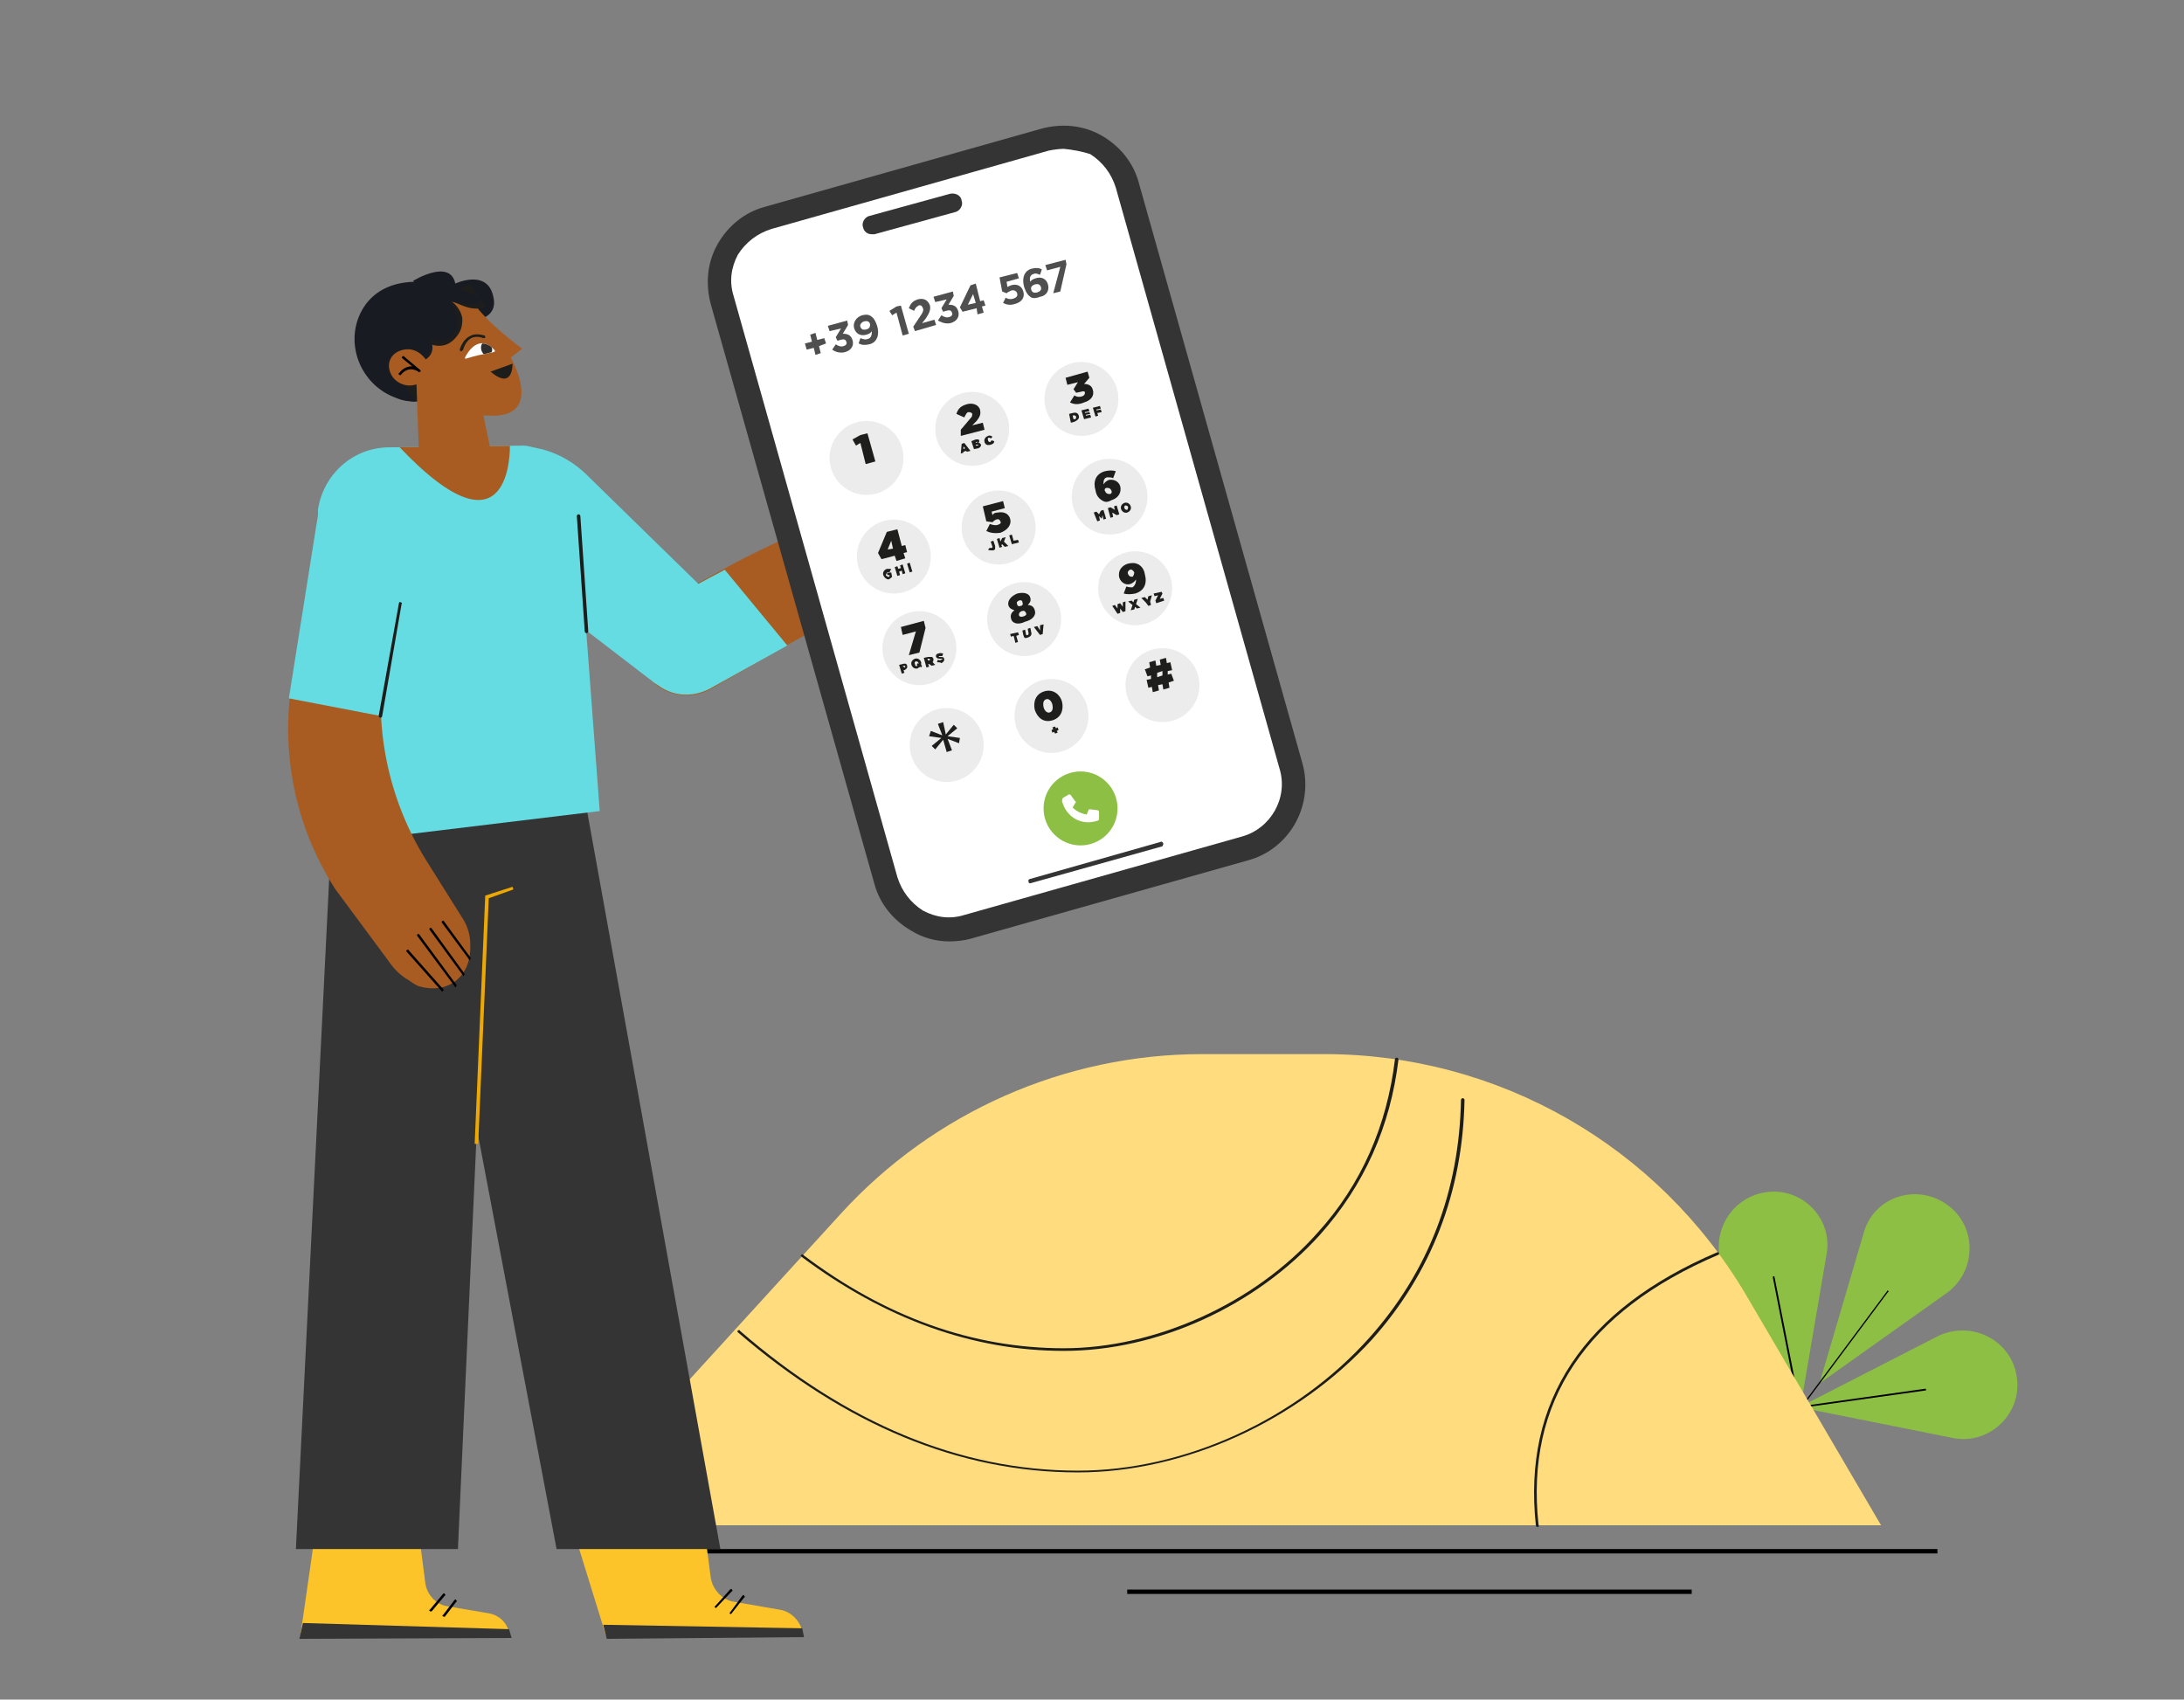 <?xml version="1.0" encoding="utf-8"?>
<!-- Generator: Adobe Illustrator 26.2.1, SVG Export Plug-In . SVG Version: 6.00 Build 0)  -->
<svg version="1.1" id="Livello_3" xmlns="http://www.w3.org/2000/svg" xmlns:xlink="http://www.w3.org/1999/xlink" x="0px" y="0px"
	 viewBox="0 0 248 193" style="enable-background:new 0 0 248 193;" xml:space="preserve">
<rect x="0" y="0" width="248" height="193" fill="#808080" stroke="none"/>
<style type="text/css">
	.st0{fill:#8CBF44;}
	.st1{fill:#FFDC7E;}
	.st2{fill:#1D1E1C;}
	.st3{fill:#FCC428;}
	.st4{fill:#353435;}
	.st5{fill:#EDA901;}
	.st6{fill:#A85C21;}
	.st7{fill:#65DCE2;}
	.st8{clip-path:url(#SVGID_00000036212860615630050820000010800524738031132314_);}
	.st9{fill:#1E1F1C;}
	.st10{fill:#191B22;}
	.st11{clip-path:url(#SVGID_00000112602447379565751990000014586354023422162607_);}
	.st12{clip-path:url(#SVGID_00000155846110145537634110000017437800068112149175_);}
	.st13{clip-path:url(#SVGID_00000153689740947933438180000016313646764235150748_);}
	.st14{clip-path:url(#SVGID_00000076605021630343154580000015985431892386531505_);}
	.st15{fill:none;}
	.st16{fill:#1D1D1B;}
	.st17{fill:#FFFFFF;}
	.st18{fill:#2D2D2E;}
	.st19{fill:#ECECEC;}
	.st20{enable-background:new    ;}
	.st21{fill:#1E1E1C;}
	.st22{fill:#4F4F4F;}
</style>
<rect x="78.9" y="175.9" width="141.1" height="0.5"/>
<rect x="128" y="180.5" width="64.1" height="0.5"/>
<g>
	<path class="st0" d="M229,156.3L229,156.3c0.7,4.2-3.1,7.8-7.2,7l-17.5-3.5l15.8-8.1C223.9,149.9,228.4,152.2,229,156.3z"/>
	<path class="st0" d="M200.4,135.4L200.4,135.4c-4.2,0.7-6.5,5.3-4.5,9.1l8.5,15.6l3-17.6C208.2,138.4,204.6,134.7,200.4,135.4z"/>
	<path class="st0" d="M221.1,136.8L221.1,136.8c-3.5-2.5-8.4-0.9-9.5,3.3l-5,17l14.5-10.3C224.5,144.3,224.5,139.2,221.1,136.8z"/>
	<path d="M202.3,162.7L202.3,162.7l12-16.1c0-0.1,0.1-0.1,0.1,0c0.1,0,0.1,0.1,0,0.1l-12,16.1C202.4,162.8,202.3,162.8,202.3,162.7
		C202.2,162.8,202.3,162.7,202.3,162.7z"/>
	<path d="M201.3,145L201.3,145c0.1-0.1,0.2-0.1,0.2,0l2.9,14.7l14.2-2c0.1,0,0.1,0,0.1,0.1s0,0.1-0.1,0.1l-14.3,2
		c-0.1,0-0.1,0-0.1-0.1L201.3,145C201.3,145,201.3,145,201.3,145L201.3,145z"/>
</g>
<g>
	<path class="st1" d="M136.5,119.7h13.9c19.7,0,37.9,10.4,47.9,27.4l15.3,26.1H63.2l32.3-35.4C106,126.3,120.9,119.7,136.5,119.7
		C136.5,119.7,136.5,119.7,136.5,119.7z"/>
	<path class="st2" d="M174.6,173.4c-0.1,0-0.2-0.1-0.2-0.2c-1.5-14.1,5.4-24.5,20.6-31c0.1,0,0.2,0,0.2,0.1s0,0.2-0.1,0.2
		c-15,6.4-21.9,16.7-20.4,30.6C174.8,173.3,174.7,173.4,174.6,173.4L174.6,173.4L174.6,173.4z M122.4,167.2
		c-13.5,0-26.4-5.4-38.6-15.9c-0.1-0.1-0.1-0.2,0-0.2c0.1-0.1,0.2-0.1,0.2,0c12.1,10.5,25,15.9,38.4,15.9c12.1,0,24.8-5.8,33.1-15.1
		c6.7-7.5,10.2-16.6,10.4-27c0-0.1,0.1-0.2,0.2-0.2s0.2,0.1,0.2,0.2c-0.2,10.5-3.8,19.7-10.5,27.2
		C147.3,161.4,134.5,167.2,122.4,167.2L122.4,167.2z"/>
	<path class="st2" d="M120.8,153.4c-10.3,0-20.3-3.6-29.8-10.7c-0.1-0.1-0.1-0.2,0-0.2c0.1-0.1,0.2-0.1,0.2,0
		c9.4,7.1,19.3,10.6,29.6,10.6s21.6-5,28.8-13.1c5-5.5,7.9-12.2,8.8-19.7c0-0.1,0.1-0.2,0.2-0.2s0.2,0.1,0.2,0.2
		c-0.9,7.6-3.9,14.3-8.9,19.9C142.6,148.3,131.5,153.4,120.8,153.4z"/>
</g>
<g>
	<path class="st3" d="M36.1,171.9l-2,13.9l23.8-0.1l-0.1-0.3c-0.2-1.1-1.1-2-2.3-2.2l-4.7-0.8c-1.3-0.2-2.3-1.3-2.5-2.6l-0.9-7
		L36.1,171.9L36.1,171.9L36.1,171.9z"/>
	<polygon class="st4" points="34,186.1 34.4,184.3 57.8,185 58.1,186 	"/>
	<path d="M48.9,183L48.9,183c-0.2-0.1-0.2-0.2-0.1-0.2l1.5-1.8c0.1-0.1,0.2-0.1,0.2,0c0.1,0.1,0.1,0.2,0,0.2L49,183
		C49,182.9,49,183,48.9,183z"/>
	<path d="M50.4,183.6L50.4,183.6c-0.2-0.1-0.2-0.2-0.1-0.2l1.3-1.7c0.1-0.1,0.2-0.1,0.2,0c0.1,0.1,0.1,0.2,0,0.2l-1.3,1.7
		C50.5,183.5,50.5,183.6,50.4,183.6z"/>
	<path class="st3" d="M64.1,170.5l4.7,15.2l22.4-0.2l-0.1-0.3c-0.3-1.2-1.3-2.2-2.5-2.4l-5.2-0.9c-1.4-0.2-2.5-1.4-2.7-2.8l-1-7.7
		L64.1,170.5L64.1,170.5L64.1,170.5z"/>
	<polygon class="st4" points="68.9,186.1 68.5,184.5 91.1,184.9 91.3,185.9 	"/>
	<path d="M81.3,182.6L81.3,182.6c-0.2-0.1-0.2-0.2-0.1-0.2l1.7-1.9c0.1-0.1,0.2-0.1,0.2,0c0.1,0.1,0.1,0.2,0,0.2L81.3,182.6
		L81.3,182.6z"/>
	<path d="M83,183.3L83,183.3c-0.2-0.1-0.2-0.2-0.1-0.2l1.4-1.9c0.1-0.1,0.2-0.1,0.2,0c0.1,0.1,0.1,0.2,0,0.2L83,183.3L83,183.3z"/>
	<polygon class="st4" points="55.9,89.3 52,175.9 33.6,175.9 37.9,89.3 	"/>
	<polygon class="st4" points="65.8,87.3 81.8,175.9 63.2,175.9 46.4,87.3 	"/>
	<rect x="37.5" y="72.4" transform="matrix(0.198 -0.98 0.98 0.198 -35.364 101.796)" width="14.1" height="0.3"/>
	<polygon class="st5" points="54.3,129.9 53.9,129.9 55.1,101.7 58.2,100.7 58.3,101 55.5,102 	"/>
	<g>
		<path class="st6" d="M108.6,59.6c0.1,3.1-4.6,5.5-4.6,5.5l-14.7,8.2l-8.7,5c-3.8,2-8.3-0.8-8.3-5v-0.7c0.2-2.1,1.6-3.9,3.5-4.7
			c1.7-0.7,3.9-1.9,6.4-3.3c5.8-3.2,15.2-7.3,21.1-8.5C109.5,54.9,108.5,55.8,108.6,59.6z"/>
		<path class="st7" d="M82.3,64.7c-1.1,0.6-2.1,1.1-3,1.6L66.5,53.8c-2.1-2-4.9-3.2-7.8-3.1h-8c-1.1,2.5-2.5,6.6-0.4,8.4L74,77.3
			c0.2,0.2,0.5,0.4,0.7,0.5c1.6,1.2,3.8,1.5,5.9,0.4l8.8-4.9L82.3,64.7z"/>
		<path class="st2" d="M105.9,63.4h-0.3c-0.2-0.1-0.3-0.2-0.3-0.4c-0.1-0.5,0.4-1,0.9-1.3c-0.4,0.1-0.9,0.1-1.1-0.1
			c-0.2-0.1-0.3-0.2-0.3-0.4c-0.1-0.4,0.3-0.8,0.7-1.1c-0.3,0-0.5-0.1-0.6-0.3c-0.1-0.1-0.1-0.3-0.1-0.5c0.1-0.4,0.6-0.7,0.6-0.8
			l2.7-1.1c0.1,0,0.2,0,0.2,0.1s0,0.2-0.1,0.2l-2.7,1.1c-0.1,0.1-0.4,0.3-0.5,0.5v0.2c0.2,0.2,0.9,0.1,1.5,0c0.1,0,0.2-0.1,0.2-0.1
			c0.1,0,0.2,0,0.2,0.1s0,0.2-0.1,0.2c0,0-0.1,0-0.2,0.1c-0.7,0.2-1.8,0.7-1.7,1.2c0,0.1,0.1,0.1,0.1,0.2c0.5,0.2,1.7-0.1,2.2-0.3
			c0.1,0,0.2,0,0.2,0.1s0,0.2-0.1,0.2c-0.9,0.4-2,1.2-1.9,1.6c0,0.1,0.1,0.1,0.1,0.1c0.3,0.1,1.1-0.3,1.5-0.5c0.1-0.1,0.2,0,0.2,0.1
			c0.1,0.1,0,0.2-0.1,0.2C107.3,62.8,106.5,63.4,105.9,63.4L105.9,63.4L105.9,63.4z"/>
		<g>
			<path id="SVGID-2" class="st7" d="M36.1,57.9l1.4,37.9l30.6-3.7l-2.5-33.3c-0.2-3.6-2.5-7.9-6.1-8.2L44,50.8
				C40,50.9,36.7,53.9,36.1,57.9"/>
			<g>
				<defs>
					<path id="SVGID_1_" d="M36.1,57.9l1.4,37.9l30.6-3.7l-2.5-33.3c-0.2-3.6-2.5-7.9-6.1-8.2L44,50.8C40,50.9,36.7,53.9,36.1,57.9"
						/>
				</defs>
				<clipPath id="SVGID_00000007388256792227747710000010334891402309066682_">
					<use xlink:href="#SVGID_1_"  style="overflow:visible;"/>
				</clipPath>
				<g style="clip-path:url(#SVGID_00000007388256792227747710000010334891402309066682_);">
					<path class="st6" d="M57.9,50.6c0,0,0.4,13.9-12.7,0H57.9z"/>
				</g>
			</g>
		</g>
		<path class="st6" d="M104.8,57.7c0,0,7.2-1.1,6.9-2.2c-0.4-1.6-8.3,0.6-8.4,0.6"/>
		<path class="st9" d="M99.6,63.7C99.6,63.7,99.5,63.7,99.6,63.7c-0.1-0.2-0.1-0.3,0-0.3c2.8-1.7,1.8-3.7,1.8-3.8v-0.2
			c0-0.1,0.1-0.1,0.1-0.1c1.2-0.1,4.3-0.4,4.6-1.2V58c-0.3-0.4-3.2-0.3-5.1,0c-0.1,0-0.2-0.1-0.2-0.1c0-0.1,0.1-0.2,0.1-0.2
			c0.8-0.1,4.9-0.6,5.5,0.2c0.1,0.1,0.1,0.3,0,0.4c-0.5,1.1-3.7,1.4-4.7,1.4C101.9,60.3,102.3,62.2,99.6,63.7
			C99.7,63.7,99.7,63.7,99.6,63.7z"/>
	</g>
	<g>
		<path class="st2" d="M44.1,41.6c0,0-1.7,4,3.1,4s-1.9-5.9-1.9-5.9S44.1,41.6,44.1,41.6z"/>
		<path class="st6" d="M56.2,53.5c0,0-2.4-11.6-2.4-11.8L47.2,41l0.4,11.3C47.6,52.3,56.2,53.5,56.2,53.5z"/>
		<g>
			<path class="st10" d="M46.9,31.9c0,0,4.2-2.6,4.8,0.3c0,0,4-1.9,4.4,2c0.2,2.8-4.6,2.4-4.6,2.4S46.9,31.9,46.9,31.9z"/>
			<path class="st6" d="M49.8,33.3c0.3,0,0.5,0,0.8-0.1c0.8-0.1,1.7-0.9,3.1,1.1c1.7,2.5,5.6,5.3,5.6,5.3l-1.3,1
				c0,0,3.9,6.8-2.3,6.6c-8.7-0.1-10.1-8.1-10.1-8.1S40.9,33.7,49.8,33.3"/>
		</g>
		<g>
			<defs>
				<rect id="SVGID_00000096023713319900704910000001501916022105552791_" x="46.9" y="31.6" width="8.3" height="7.7"/>
			</defs>
			<clipPath id="SVGID_00000103229425440242047620000012933570361175530154_">
				<use xlink:href="#SVGID_00000096023713319900704910000001501916022105552791_"  style="overflow:visible;"/>
			</clipPath>
			<g style="clip-path:url(#SVGID_00000103229425440242047620000012933570361175530154_);">
				<g>
					<defs>
						<rect id="SVGID_00000007408973062108912390000008378016676778645406_" x="46.9" y="31.6" width="8.3" height="7.7"/>
					</defs>
					<clipPath id="SVGID_00000010291869874779724770000013145860301299763337_">
						<use xlink:href="#SVGID_00000007408973062108912390000008378016676778645406_"  style="overflow:visible;"/>
					</clipPath>
					<g style="clip-path:url(#SVGID_00000010291869874779724770000013145860301299763337_);">
						<path class="st2" d="M46.9,38.1c0.2-0.1,2.7,2.3,4.6,0.5c0.7-0.7,1-1.3,1-2.3c0-0.8-0.7-1.8-1.4-2.2c0.7,0.3,1.3,0.6,2,0.8
							s1.5,0.2,2.1-0.1l-1.9-2.5l-5.5,2.2C47.8,34.5,46.9,38.1,46.9,38.1z"/>
					</g>
				</g>
			</g>
		</g>
		<path class="st10" d="M47.2,45.6c-2.5-0.1-4.3-1.3-5.4-2.7c-1.9-2.4-2.1-5.8-0.3-8.3c1.1-1.5,3-2.7,6.2-2.6
			c1.9,0.1,4.8,0.7,6.5,1.6c0.2,0.1,0.3,0.2,0.4,0.4v0.3c-0.1,0.2-0.2,0.2-0.3,0.2c-1.1,0.1-2.2,0-3.2-0.3c0.3,0.5,0.6,1,0.8,1.6
			c0.5,1.3-0.3,2.7-1.7,2.9c-0.4,0.1-0.9,0-1.4-0.3c0,0,1,1.6-0.6,2.5S45,42.3,45,42.3"/>
		<path class="st6" d="M48.3,43c0,0-0.2,0.2-0.5,0.4c-1.4,0.9-3.3,0.1-3.6-1.5c-0.2-1.1,0.5-2,1.7-2.2c1.6-0.3,2.5,1.2,2.5,1.2"/>
		<g>
			<defs>
				<rect id="SVGID_00000018200734793849825730000011927304629624051074_" x="45.2" y="40.4" width="2.6" height="2.2"/>
			</defs>
			<clipPath id="SVGID_00000117645651047400143820000002179802264564624288_">
				<use xlink:href="#SVGID_00000018200734793849825730000011927304629624051074_"  style="overflow:visible;"/>
			</clipPath>
			<g style="clip-path:url(#SVGID_00000117645651047400143820000002179802264564624288_);">
				<g>
					<defs>
						<rect id="SVGID_00000167363238759095671830000009625302172640645263_" x="45.2" y="40.4" width="2.6" height="2.2"/>
					</defs>
					<clipPath id="SVGID_00000173149560398832206760000015866800707888550805_">
						<use xlink:href="#SVGID_00000167363238759095671830000009625302172640645263_"  style="overflow:visible;"/>
					</clipPath>
					<g style="clip-path:url(#SVGID_00000173149560398832206760000015866800707888550805_);">
						<path d="M45.4,42.6L45.4,42.6c-0.2-0.1-0.2-0.2-0.1-0.2c0.5-0.7,1.1-0.8,1.5-0.8l-1.1-0.9c-0.1-0.1-0.1-0.2,0-0.2
							c0.1-0.1,0.2-0.1,0.2,0l1.8,1.5c0.1,0.1,0.1,0.2,0,0.2c-0.1,0.1-0.2,0.1-0.2,0c0,0-1.1-0.8-2,0.4
							C45.5,42.6,45.4,42.6,45.4,42.6z"/>
					</g>
				</g>
			</g>
		</g>
		<path class="st2" d="M52.4,39.9C52.4,39.9,52.4,39.9,52.4,39.9c-0.1,0-0.2-0.1-0.2-0.2c0,0,0.3-1.1,1.1-1.5c0.5-0.3,1-0.3,1.7-0.1
			c0.1,0,0.1,0.1,0.1,0.2s-0.1,0.1-0.2,0.1c-0.5-0.2-1-0.2-1.4,0c-0.7,0.4-0.9,1.3-0.9,1.3C52.5,39.8,52.4,39.9,52.4,39.9z"/>
		<path class="st2" d="M58.2,41.3c0,0,0.1,3.1-2.5,0.9L58.2,41.3z"/>
	</g>
	<g>
		<path class="st6" d="M44.1,109.1l-6-8.1c-4.6-7.1-6.3-15.6-4.9-24l3.2-18.2L47,60.1l-2.8,11.6c-2.2,8.9-0.6,18.3,4.2,26l4.2,6.7
			c0.5,0.8,0.8,1.8,0.8,2.8v0.6c-0.1,3.3-2.7,5.1-5.8,4.2c0,0-0.4-0.1-1.2-0.7C45.5,110.8,44.7,110,44.1,109.1"/>
		<path class="st7" d="M32.8,79.3l10.4,2l3.9-21.6c0.6-3.3-1.9-6.3-5.2-6.5c-2.8-0.1-5.2,1.9-5.7,4.7C36.2,57.9,32.8,79.3,32.8,79.3
			z"/>
		<path d="M53.3,109C53.3,109,53.2,109,53.3,109l-3.1-4.2c-0.1-0.1,0-0.2,0-0.2c0.1-0.1,0.2,0,0.2,0l3,4.1c0.1,0.1,0,0.2,0,0.2
			C53.4,109,53.4,109,53.3,109z"/>
		<path d="M52.6,110.8C52.6,110.8,52.5,110.8,52.6,110.8l-3.8-5.2c-0.1-0.1,0-0.2,0-0.2c0.1-0.1,0.2,0,0.2,0l3.7,5.1
			c0.1,0.1,0,0.2,0,0.2C52.7,110.8,52.7,110.8,52.6,110.8z"/>
		<path d="M51.7,112.1C51.7,112.1,51.6,112.1,51.7,112.1l-4.3-5.8c-0.1-0.1,0-0.2,0-0.2c0.1-0.1,0.2,0,0.2,0l4.2,5.7
			c0.1,0.1,0,0.2,0,0.2C51.8,112.1,51.7,112.1,51.7,112.1z"/>
		<path d="M50.2,112.6C50.2,112.6,50.1,112.6,50.2,112.6l-4-4.5c-0.1-0.1-0.1-0.2,0-0.2c0.1-0.1,0.2-0.1,0.2,0l3.9,4.4
			c0.1,0.1,0.1,0.2,0,0.2C50.3,112.6,50.2,112.6,50.2,112.6z"/>
	</g>
	<g>
		<line class="st15" x1="43.2" y1="81.3" x2="45.5" y2="68.4"/>
		<path class="st16" d="M43.2,81.5L43.2,81.5c-0.1,0-0.2-0.1-0.2-0.2l2.3-12.8c0-0.1,0.1-0.2,0.2-0.1c0.1,0,0.2,0.1,0.1,0.2
			l-2.2,12.7C43.4,81.4,43.3,81.5,43.2,81.5z"/>
	</g>
	<g>
		<line class="st15" x1="66.6" y1="71.7" x2="65.7" y2="58.5"/>
		<path class="st16" d="M66.6,71.9c-0.1,0-0.2-0.1-0.2-0.2l-0.9-13.1c0-0.1,0.1-0.2,0.2-0.2s0.2,0.1,0.2,0.2l0.9,13.1
			C66.8,71.8,66.7,71.9,66.6,71.9L66.6,71.9z"/>
	</g>
	<path class="st17" d="M52.8,40.6c0.3-0.6,1.6-2.8,3.4-0.8v0.1c-0.2,0.2-1.3,0.2-3.2,0.8C52.8,40.8,52.8,40.7,52.8,40.6"/>
	<path class="st18" d="M55.8,39.4c0.2,0.4,0,0.6,0,0.6c-0.4,0.1-0.7,0.2-0.9,0.2c-0.5-0.6-0.2-1.2-0.1-1.2
		C55.3,39,55.8,39.4,55.8,39.4"/>
</g>
<g>
	<path class="st17" d="M86.4,25l33-9.3c3.6-1,7.3,1,8.3,4.6l19.1,67.9c1,3.5-1.2,7.2-4.7,8.2l-33,9.3c-3.6,1-7.3-1-8.3-4.6
		L81.7,33.2C80.7,29.6,82.9,26,86.4,25L86.4,25z"/>
	<path class="st4" d="M107.8,106.9c-1.5,0-3-0.4-4.3-1.2c-2.1-1.2-3.6-3.1-4.2-5.3L80.7,34.5c-0.6-2.3-0.4-4.7,0.8-6.8
		s3.1-3.6,5.3-4.2l31.5-8.9c2.3-0.6,4.7-0.4,6.8,0.8s3.6,3.1,4.2,5.3l18.6,66c1.3,4.7-1.4,9.7-6.2,11l0,0l-31.5,8.9
		C109.5,106.8,108.6,106.9,107.8,106.9L107.8,106.9z M120.8,16.9c-0.5,0-1.2,0.1-1.7,0.2l-31.5,8.9c-1.6,0.5-2.9,1.5-3.8,2.9
		c-0.8,1.5-1,3.1-0.5,4.7l18.6,66c0.5,1.6,1.5,2.9,2.9,3.8c1.5,0.8,3.1,1,4.7,0.5l31.5-8.9c3.3-0.9,5.3-4.4,4.3-7.7l-18.6-66
		c-0.5-1.6-1.5-2.9-2.9-3.8C122.9,17.2,121.8,17,120.8,16.9z"/>
	<path class="st4" d="M99,26.6c-0.5,0-0.9-0.3-1-0.8c-0.2-0.5,0.2-1.2,0.8-1.3l9.1-2.5c0.5-0.1,1.2,0.1,1.3,0.8
		c0.2,0.5-0.2,1.2-0.8,1.3l-9.1,2.5H99z"/>
	<path class="st4" d="M117,100.3c-0.2,0-0.2-0.1-0.2-0.2c-0.1-0.2,0.1-0.3,0.2-0.3l14.8-4.2c0.1-0.1,0.3,0.1,0.3,0.2
		s-0.1,0.3-0.1,0.3L117,100.3L117,100.3z"/>
</g>
<circle class="st19" cx="98.4" cy="52" r="4.2"/>
<rect x="94.1" y="49.1" transform="matrix(0.964 -0.267 0.267 0.964 -10.244 28.132)" class="st15" width="8.4" height="5.3"/>
<g class="st20">
	<path class="st21" d="M97.7,50.3l-0.5,0.3l-0.4-0.7l0.9-0.5l0.8-0.2l0.9,3.2l-1.1,0.3L97.7,50.3z"/>
</g>
<circle class="st19" cx="110.4" cy="48.7" r="4.2"/>
<rect x="106.1" y="45.8" transform="matrix(0.964 -0.267 0.267 0.964 -8.922 31.213)" class="st15" width="8.4" height="5.3"/>
<g class="st20">
	<path class="st21" d="M109.1,48.8l1.1-1.3c0.2-0.2,0.2-0.3,0.2-0.5c0-0.1-0.2-0.2-0.4-0.2c-0.2,0-0.3,0.2-0.5,0.6l-0.9-0.4
		c0.2-0.6,0.5-0.9,1.2-1.1c0.7-0.2,1.4,0.1,1.5,0.7l0,0c0.1,0.5-0.1,0.8-0.4,1.2l-0.5,0.5l1.2-0.3l0.2,0.8l-2.7,0.7L109.1,48.8z"/>
</g>
<g class="st20">
	<path class="st21" d="M109.2,50.4l0.3-0.1l0.7,0.9l-0.4,0.1l-0.1-0.1l-0.3,0.1l0,0.1l-0.3,0.1L109.2,50.4z M109.6,50.9l-0.2-0.2
		l0,0.3L109.6,50.9z"/>
	<path class="st21" d="M110.3,50.1l0.5-0.2c0.1,0,0.2,0,0.3,0c0,0,0.1,0.1,0.1,0.1l0,0c0,0.1,0,0.2-0.1,0.3c0.1,0,0.2,0,0.3,0.2l0,0
		c0,0.2-0.1,0.3-0.3,0.4l-0.5,0.1L110.3,50.1z M111,50.2c0,0-0.1-0.1-0.1,0l-0.1,0l0,0.1L111,50.2C110.9,50.3,111,50.3,111,50.2
		L111,50.2z M111,50.5l-0.2,0l0,0.1l0.2,0c0.1,0,0.1-0.1,0.1-0.1l0,0C111.1,50.5,111,50.5,111,50.5z"/>
	<path class="st21" d="M111.8,50.2L111.8,50.2c-0.1-0.3,0.1-0.6,0.4-0.7c0.2-0.1,0.4,0,0.5,0.1l-0.2,0.2c-0.1-0.1-0.1-0.1-0.2-0.1
		c-0.1,0-0.2,0.1-0.1,0.3v0c0,0.1,0.1,0.2,0.2,0.2c0.1,0,0.1-0.1,0.2-0.2l0.3,0.1c0,0.2-0.1,0.3-0.4,0.4
		C112.1,50.6,111.9,50.5,111.8,50.2z"/>
</g>
<circle class="st19" cx="122.8" cy="45.3" r="4.2"/>
<rect x="118.5" y="42.4" transform="matrix(0.964 -0.267 0.267 0.964 -7.562 34.414)" class="st15" width="8.4" height="5.3"/>
<g class="st20">
	<path class="st21" d="M121.5,45.7l0.5-0.8c0.3,0.2,0.6,0.2,0.9,0.1c0.2-0.1,0.3-0.2,0.3-0.4l0,0c0-0.2-0.2-0.2-0.5-0.1l-0.5,0.1
		l-0.3-0.4l0.5-0.8l-1.2,0.3l-0.2-0.8l2.5-0.7l0.2,0.7l-0.6,0.7c0.5,0,0.9,0.2,1,0.7l0,0c0.2,0.7-0.3,1.2-1,1.4
		C122.4,46,121.9,45.9,121.5,45.7z"/>
</g>
<g class="st20">
	<path class="st21" d="M121.4,47l0.4-0.1c0.4-0.1,0.6,0,0.7,0.3v0c0.1,0.3-0.1,0.5-0.5,0.7l-0.4,0.1L121.4,47z M121.8,47.2l0.1,0.4
		l0.1,0c0.2,0,0.2-0.1,0.2-0.3l0,0C122.1,47.2,122,47.1,121.8,47.2L121.8,47.2z"/>
	<path class="st21" d="M122.8,46.6l0.8-0.2l0.1,0.3l-0.5,0.1l0,0.1l0.5-0.1l0.1,0.2l-0.5,0.1l0,0.1l0.5-0.1l0.1,0.3l-0.8,0.2
		L122.8,46.6z"/>
	<path class="st21" d="M124.1,46.3l0.8-0.2l0.1,0.3l-0.5,0.1l0,0.1l0.5-0.1l0.1,0.3l-0.5,0.1l0.1,0.3l-0.3,0.1L124.1,46.3z"/>
</g>
<circle class="st19" cx="101.5" cy="63.2" r="4.2"/>
<rect x="97.2" y="60.2" transform="matrix(0.964 -0.267 0.267 0.964 -13.107 29.362)" class="st15" width="8.4" height="5.3"/>
<g class="st20">
	<path class="st21" d="M101.6,63.1l-1.5,0.4l-0.4-0.7l1-2.4l1.2-0.3l0.5,1.9l0.4-0.1l0.2,0.8l-0.4,0.1l0.2,0.6l-1,0.3L101.6,63.1z
		 M101.4,62.3l-0.2-0.9l-0.4,1L101.4,62.3z"/>
</g>
<g class="st20">
	<path class="st21" d="M100.3,65.3L100.3,65.3c-0.1-0.3,0.1-0.6,0.4-0.7c0.2,0,0.3,0,0.5,0L101,65c-0.1,0-0.2,0-0.2,0
		c-0.1,0-0.2,0.2-0.2,0.3l0,0c0,0.1,0.2,0.2,0.3,0.2c0.1,0,0.1,0,0.1-0.1l0-0.1l-0.2,0l-0.1-0.2l0.5-0.1l0.1,0.5
		c-0.1,0.1-0.2,0.2-0.4,0.3C100.7,65.8,100.4,65.6,100.3,65.3z"/>
	<path class="st21" d="M101.6,64.4l0.3-0.1l0.1,0.3l0.3-0.1l-0.1-0.3l0.3-0.1l0.3,1l-0.3,0.1l-0.1-0.4l-0.3,0.1l0.1,0.4l-0.3,0.1
		L101.6,64.4z"/>
	<path class="st21" d="M103,64l0.3-0.1l0.3,1l-0.3,0.1L103,64z"/>
</g>
<circle class="st19" cx="113.4" cy="59.9" r="4.2"/>
<rect x="109.2" y="57" transform="matrix(0.964 -0.267 0.267 0.964 -11.805 32.449)" class="st15" width="8.4" height="5.3"/>
<g class="st20">
	<path class="st21" d="M112,60.3l0.4-0.8c0.3,0.1,0.6,0.2,0.9,0.1c0.3-0.1,0.4-0.2,0.3-0.4l0,0c-0.1-0.2-0.2-0.3-0.5-0.2
		c-0.2,0.1-0.3,0.2-0.4,0.3l-0.7-0.1l-0.4-1.7l2.3-0.6l0.2,0.8l-1.5,0.4l0.1,0.4c0.1-0.2,0.3-0.3,0.6-0.3c0.5-0.1,1.2,0,1.4,0.7l0,0
		c0.2,0.7-0.3,1.3-1.1,1.6C112.9,60.6,112.4,60.5,112,60.3z"/>
</g>
<g class="st20">
	<path class="st21" d="M112.2,62.4l0.2-0.2c0.1,0,0.1,0.1,0.2,0c0.1,0,0.1-0.1,0.1-0.1l-0.2-0.6l0.3-0.1l0.2,0.6c0,0.1,0,0.2,0,0.3
		c0,0.1-0.1,0.2-0.3,0.2C112.4,62.5,112.3,62.5,112.2,62.4z"/>
	<path class="st21" d="M113.2,61.2l0.3-0.1l0.1,0.4l0.2-0.4l0.4-0.1l-0.2,0.5l0.5,0.5l-0.4,0.1l-0.3-0.3l-0.1,0.1l0.1,0.2l-0.3,0.1
		L113.2,61.2z"/>
	<path class="st21" d="M114.6,60.8l0.3-0.1l0.2,0.7l0.5-0.1l0.1,0.3l-0.8,0.2L114.6,60.8z"/>
</g>
<circle class="st19" cx="126" cy="56.4" r="4.3"/>
<rect x="121.7" y="53.5" transform="matrix(0.964 -0.267 0.267 0.964 -10.421 35.665)" class="st15" width="8.4" height="5.3"/>
<g class="st20">
	<path class="st21" d="M125.1,56.8c-0.3-0.2-0.6-0.5-0.7-1.1l0,0c-0.3-1,0-1.9,1.1-2.2c0.5-0.1,0.8-0.1,1.2,0l-0.3,0.8
		c-0.2-0.1-0.4-0.1-0.7-0.1c-0.4,0.1-0.4,0.5-0.4,0.8c0.2-0.3,0.4-0.4,0.6-0.5c0.5-0.1,1.1,0.1,1.3,0.7l0,0c0.2,0.8-0.3,1.4-1,1.6
		C125.7,57.1,125.4,57,125.1,56.8z M126.2,55.7L126.2,55.7c-0.1-0.2-0.2-0.3-0.5-0.3s-0.3,0.3-0.2,0.4l0,0c0.1,0.2,0.2,0.3,0.5,0.3
		C126.2,56.1,126.3,55.9,126.2,55.7z"/>
</g>
<g class="st20">
	<path class="st21" d="M124.2,58.2l0.3-0.1l0.3,0.3L125,58l0.3-0.1l0.3,1l-0.3,0.1l-0.1-0.5l-0.1,0.4l0,0l-0.3-0.3l0.1,0.5l-0.3,0.1
		L124.2,58.2z"/>
	<path class="st21" d="M125.8,57.7l0.3-0.1l0.5,0.3l-0.1-0.4l0.3-0.1l0.3,1l-0.3,0.1l-0.5-0.3l0.1,0.5l-0.3,0.1L125.8,57.7z"/>
	<path class="st21" d="M127.3,57.8L127.3,57.8c-0.1-0.3,0.1-0.6,0.4-0.7c0.3-0.1,0.6,0.1,0.7,0.4v0c0.1,0.3-0.1,0.6-0.4,0.7
		C127.7,58.3,127.4,58.1,127.3,57.8z M128.1,57.6L128.1,57.6c0-0.1-0.1-0.2-0.3-0.2c-0.1,0-0.2,0.2-0.1,0.3l0,0
		c0,0.1,0.1,0.2,0.3,0.2C128,57.9,128.1,57.8,128.1,57.6z"/>
</g>
<circle class="st19" cx="104.4" cy="73.6" r="4.2"/>
<rect x="100" y="70.6" transform="matrix(0.964 -0.267 0.267 0.964 -15.77 30.503)" class="st15" width="8.4" height="5.3"/>
<g class="st20">
	<path class="st21" d="M104,71.7l-1.5,0.4l-0.2-0.9l2.6-0.7l0.2,0.8l-0.7,2.8l-1.2,0.3L104,71.7z"/>
</g>
<g class="st20">
	<path class="st21" d="M102.1,75.5l0.4-0.1c0.3-0.1,0.5,0,0.5,0.2l0,0c0.1,0.2-0.1,0.4-0.3,0.5l-0.1,0l0.1,0.3l-0.3,0.1L102.1,75.5z
		 M102.7,75.8c0.1,0,0.1-0.1,0.1-0.1v0c0-0.1-0.1-0.1-0.2-0.1l-0.1,0L102.7,75.8L102.7,75.8z"/>
	<path class="st21" d="M104.6,75.8l-0.1-0.1c-0.1,0.1-0.2,0.1-0.3,0.2c-0.3,0.1-0.6-0.1-0.7-0.4l0,0c-0.1-0.3,0.1-0.6,0.4-0.7
		c0.3-0.1,0.6,0.1,0.7,0.4l0,0c0,0.1,0,0.2,0,0.3l0.1,0.1L104.6,75.8z M104.2,75.6l-0.1-0.1l0.1-0.2l0.1,0.1c0,0,0,0,0-0.1l0,0
		c0-0.1-0.1-0.2-0.3-0.2c-0.1,0-0.2,0.2-0.1,0.3v0C103.9,75.6,104,75.7,104.2,75.6C104.2,75.7,104.2,75.7,104.2,75.6z"/>
	<path class="st21" d="M104.9,74.7l0.5-0.1c0.2,0,0.3,0,0.4,0c0.1,0,0.1,0.1,0.2,0.2l0,0c0,0.1,0,0.3-0.1,0.4l0.3,0.3l-0.4,0.1
		l-0.3-0.2l-0.1,0l0.1,0.3l-0.3,0.1L104.9,74.7z M105.5,75c0.1,0,0.1-0.1,0.1-0.1l0,0c0-0.1-0.1-0.1-0.2-0.1l-0.1,0l0.1,0.2
		L105.5,75z"/>
	<path class="st21" d="M106.4,75.2l0.1-0.3c0.1,0.1,0.3,0.1,0.4,0c0.1,0,0.1,0,0.1-0.1v0c0,0,0,0-0.2,0c-0.2,0-0.4,0-0.5-0.2l0,0
		c-0.1-0.2,0.1-0.4,0.3-0.4c0.2-0.1,0.3,0,0.5,0l-0.1,0.3c-0.1,0-0.2,0-0.3,0c0,0-0.1,0-0.1,0.1l0,0c0,0,0,0,0.1,0
		c0.3,0,0.5,0,0.5,0.2v0c0.1,0.2-0.1,0.4-0.3,0.5C106.8,75.2,106.6,75.2,106.4,75.2z"/>
</g>
<circle class="st19" cx="116.3" cy="70.3" r="4.2"/>
<circle class="st0" cx="122.7" cy="91.8" r="4.2"/>
<rect x="112" y="67.3" transform="matrix(0.964 -0.267 0.267 0.964 -14.447 33.584)" class="st15" width="8.4" height="5.3"/>
<g class="st20">
	<path class="st21" d="M114.8,70.2L114.8,70.2c-0.1-0.4,0.1-0.7,0.4-0.9c-0.3-0.1-0.6-0.2-0.7-0.6l0,0c-0.1-0.5,0.3-1,1-1.3
		c0.8-0.2,1.4,0,1.5,0.5l0,0c0.1,0.4-0.1,0.6-0.3,0.8c0.4,0,0.7,0.2,0.8,0.6l0,0c0.2,0.6-0.3,1.1-1.1,1.3
		C115.6,71,114.9,70.8,114.8,70.2z M116.1,68.4L116.1,68.4c0-0.2-0.2-0.3-0.4-0.2s-0.3,0.2-0.2,0.4l0,0c0,0.2,0.2,0.3,0.4,0.2
		C116.1,68.8,116.2,68.6,116.1,68.4z M116.5,69.6L116.5,69.6c-0.1-0.2-0.2-0.3-0.5-0.2c-0.2,0.1-0.3,0.2-0.3,0.4l0,0
		c0,0.2,0.2,0.3,0.5,0.2S116.6,69.8,116.5,69.6z"/>
</g>
<g class="st20">
	<path class="st21" d="M115.1,72.2l-0.3,0.1l-0.1-0.3l0.9-0.2l0.1,0.3l-0.3,0.1l0.2,0.7l-0.3,0.1L115.1,72.2z"/>
	<path class="st21" d="M116.2,72.1l-0.1-0.5l0.3-0.1l0.1,0.5c0,0.1,0.1,0.2,0.2,0.1c0.1,0,0.1-0.1,0.1-0.2l-0.1-0.5l0.3-0.1l0.1,0.5
		c0.1,0.3-0.1,0.5-0.4,0.6S116.3,72.5,116.2,72.1z"/>
	<path class="st21" d="M117.4,71.2l0.4-0.1l0.3,0.5l0-0.6l0.4-0.1l-0.1,1.1l-0.3,0.1L117.4,71.2z"/>
</g>
<circle class="st19" cx="128.9" cy="66.8" r="4.2"/>
<rect x="124.5" y="63.8" transform="matrix(0.964 -0.267 0.267 0.964 -13.062 36.8)" class="st15" width="8.4" height="5.3"/>
<g class="st20">
	<path class="st21" d="M129,65.8c-0.2,0.3-0.4,0.4-0.6,0.5c-0.5,0.2-1.1-0.1-1.3-0.7l0,0c-0.2-0.8,0.3-1.4,1-1.6
		c0.5-0.1,0.8-0.1,1.2,0.1c0.3,0.2,0.6,0.5,0.7,1.1l0,0c0.3,1.1-0.1,1.9-1.1,2.2c-0.5,0.1-0.9,0.1-1.3,0l0.3-0.8
		c0.3,0.1,0.5,0.1,0.7,0.1C129,66.4,129,66,129,65.8z M128.8,65L128.8,65c-0.1-0.2-0.3-0.4-0.5-0.3c-0.2,0.1-0.3,0.3-0.2,0.5l0,0
		c0.1,0.2,0.2,0.3,0.5,0.3C128.7,65.4,128.8,65.2,128.8,65z"/>
</g>
<g class="st20">
	<path class="st21" d="M126.3,68.8l0.3-0.1l0.3,0.4l0-0.5l0.3-0.1l0.3,0.4l0-0.5l0.3-0.1l0,1.1l-0.3,0.1l-0.3-0.4l0,0.5l-0.3,0.1
		L126.3,68.8z"/>
	<path class="st21" d="M129.2,68l-0.2,0.6l0.5,0.4l-0.4,0.1l-0.2-0.2l-0.1,0.3l-0.4,0.1l0.2-0.6l-0.5-0.4l0.4-0.1l0.2,0.2l0.1-0.3
		L129.2,68z"/>
	<path class="st21" d="M130.1,68.4l-0.5-0.5l0.4-0.1l0.3,0.3l0.1-0.4l0.4-0.1l-0.2,0.7l0.1,0.4l-0.3,0.1L130.1,68.4z"/>
	<path class="st21" d="M131.2,68.2l0.3-0.6l-0.4,0.1l-0.1-0.3l0.9-0.2l0.1,0.2l-0.3,0.6l0.4-0.1l0.1,0.3l-0.9,0.3L131.2,68.2z"/>
</g>
<circle class="st19" cx="107.5" cy="84.6" r="4.2"/>
<rect x="103.5" y="81.6" transform="matrix(0.964 -0.267 0.267 0.964 -18.967 31.883)" class="st15" width="8.4" height="8.2"/>
<g class="st20">
	<path class="st21" d="M107.1,84l-0.9,1.1l-0.4-0.4l1.1-0.9l-1.4-0.2l0.2-0.6l1.3,0.5l-0.5-1.3l0.6-0.2l0.3,1.4l0.9-1.1l0.4,0.4
		l-1.1,0.9l1.4,0.2l-0.1,0.6l-1.3-0.5l0.5,1.3l-0.6,0.2L107.1,84z"/>
</g>
<circle class="st19" cx="119.4" cy="81.3" r="4.2"/>
<rect x="115" y="78.3" transform="matrix(0.964 -0.267 0.267 0.964 -17.288 34.789)" class="st15" width="8.4" height="5.3"/>
<g class="st20">
	<path class="st21" d="M117.5,80.6L117.5,80.6c-0.2-0.9,0.1-1.8,1.1-2.1c1-0.3,1.8,0.4,2,1.2l0,0c0.2,0.9-0.1,1.8-1.1,2.1
		C118.5,82.1,117.8,81.5,117.5,80.6z M119.5,80L119.5,80c-0.1-0.4-0.4-0.7-0.7-0.6c-0.3,0.1-0.4,0.4-0.3,0.9l0,0
		c0.1,0.4,0.4,0.7,0.7,0.6C119.5,80.8,119.6,80.5,119.5,80z"/>
</g>
<g class="st20">
	<path class="st21" d="M119.7,83.1l-0.2,0.1l-0.1-0.3l0.2-0.1l-0.1-0.2l0.3-0.1l0.1,0.2l0.2-0.1l0.1,0.3L120,83l0.1,0.2l-0.3,0.1
		L119.7,83.1z"/>
</g>
<circle class="st19" cx="132" cy="77.8" r="4.2"/>
<rect x="127.6" y="74.8" transform="matrix(0.964 -0.267 0.267 0.964 -15.901 38.029)" class="st15" width="8.4" height="5.3"/>
<g class="st20">
	<path class="st21" d="M133.3,77.3l-0.6,0.2l0.1,0.6l-0.7,0.2l-0.1-0.6l-0.5,0.1l0.1,0.6l-0.7,0.2l-0.1-0.6l-0.4,0.1l-0.2-0.9
		l0.5-0.1l0-0.4l-0.4,0.1L130,76l0.6-0.2l-0.1-0.6l0.7-0.2l0.1,0.6l0.5-0.1l-0.1-0.6l0.7-0.2l0.1,0.6l0.4-0.1l0.2,0.9l-0.5,0.1
		l0,0.4l0.4-0.1L133.3,77.3z M131.4,76.9l0.6-0.2l0-0.5l-0.6,0.2L131.4,76.9z"/>
</g>
<path class="st17" d="M120.6,91c0.5,1.8,2.2,2.8,4,2.2c0.1,0,0.2-0.1,0.2-0.2v-0.8c0-0.1-0.1-0.2-0.2-0.2l-0.8-0.1
	c-0.1,0-0.2,0-0.2,0.1l-0.2,0.5c-0.6-0.1-1.2-0.4-1.6-0.8l0.3-0.5c0.1-0.1,0.1-0.2,0-0.2l-0.5-0.7c-0.1-0.1-0.2-0.1-0.2-0.1
	l-0.7,0.4C120.6,90.8,120.6,90.9,120.6,91L120.6,91z"/>
<g class="st20">
	<path class="st22" d="M92.4,39.5l-0.8,0.2L91.4,39l0.8-0.2L92,38l0.6-0.2l0.2,0.8l0.8-0.2l0.2,0.6L93,39.3l0.2,0.8l-0.6,0.2
		L92.4,39.5z"/>
</g>
<g class="st20">
	<path class="st22" d="M94.5,39.7l0.4-0.6c0.3,0.2,0.6,0.3,0.9,0.2c0.3-0.1,0.4-0.3,0.3-0.5l0,0c-0.1-0.3-0.3-0.3-0.7-0.2l-0.3,0.1
		l-0.2-0.4l0.6-1l-1.3,0.3L94,37l2.2-0.6l0.1,0.5l-0.6,1c0.5,0,0.9,0.1,1.1,0.7l0,0c0.2,0.6-0.1,1.2-0.9,1.4
		C95.4,40.1,94.9,40,94.5,39.7z"/>
</g>
<g class="st20">
	<path class="st22" d="M99,37.6c-0.1,0.2-0.3,0.3-0.6,0.4c-0.7,0.2-1.2-0.1-1.4-0.7l0,0c-0.2-0.6,0.2-1.3,0.9-1.5
		c0.4-0.1,0.7-0.1,1,0.1c0.3,0.2,0.5,0.5,0.7,1.1l0,0c0.3,1,0,1.9-0.9,2.1c-0.5,0.1-0.8,0.1-1.2-0.1l0.2-0.6
		c0.3,0.1,0.5,0.2,0.8,0.1C99,38.4,99,37.9,99,37.6z M98.8,36.8L98.8,36.8c-0.1-0.3-0.3-0.4-0.7-0.3c-0.3,0.1-0.5,0.4-0.4,0.6l0,0
		c0.1,0.3,0.3,0.4,0.7,0.3S98.8,37,98.8,36.8z"/>
	<path class="st22" d="M101.8,35.5l-0.5,0.3l-0.3-0.5l0.8-0.5l0.5-0.1l0.9,3.2l-0.7,0.2L101.8,35.5z"/>
	<path class="st22" d="M103.7,37.1l0.8-1.2c0.3-0.4,0.4-0.7,0.3-0.9c-0.1-0.3-0.3-0.4-0.5-0.3c-0.2,0.1-0.4,0.3-0.5,0.6l-0.6-0.3
		c0.2-0.5,0.4-0.8,1-1c0.7-0.2,1.2,0.1,1.4,0.7l0,0c0.1,0.5-0.1,0.9-0.5,1.5l-0.4,0.5l1.4-0.4l0.2,0.6l-2.4,0.7L103.7,37.1z"/>
	<path class="st22" d="M106.5,36.4l0.4-0.6c0.3,0.2,0.6,0.3,0.9,0.2c0.3-0.1,0.4-0.3,0.3-0.5l0,0c-0.1-0.3-0.3-0.3-0.7-0.2l-0.3,0.1
		l-0.2-0.4l0.6-1l-1.3,0.3l-0.2-0.6l2.2-0.6l0.1,0.5l-0.6,1c0.5,0,0.9,0.1,1.1,0.7l0,0c0.2,0.6-0.1,1.2-0.9,1.4
		C107.3,36.8,106.9,36.6,106.5,36.4z"/>
	<path class="st22" d="M110.9,35l-1.6,0.4l-0.3-0.5l1.2-2.5l0.6-0.2l0.5,2l0.4-0.1l0.2,0.6l-0.4,0.1l0.2,0.7l-0.7,0.2L110.9,35z
		 M110.8,34.4l-0.3-1l-0.6,1.2L110.8,34.4z"/>
	<path class="st22" d="M113.9,34.4l0.3-0.6c0.3,0.2,0.6,0.2,0.9,0.1c0.3-0.1,0.5-0.3,0.4-0.6l0,0c-0.1-0.3-0.4-0.4-0.7-0.3
		c-0.2,0.1-0.4,0.2-0.5,0.3l-0.5-0.2l-0.3-1.6l2-0.5l0.2,0.6l-1.4,0.4l0.1,0.6c0.1-0.1,0.2-0.1,0.4-0.2c0.6-0.2,1.2,0,1.4,0.7l0,0
		c0.2,0.7-0.2,1.2-0.9,1.4C114.7,34.7,114.3,34.6,113.9,34.4z"/>
</g>
<g class="st20">
	<path class="st22" d="M117,33.7c-0.3-0.2-0.5-0.5-0.7-1.1l0,0c-0.3-1,0-1.9,0.9-2.1c0.4-0.1,0.8-0.1,1.1,0.1l-0.2,0.6
		c-0.3-0.1-0.5-0.2-0.7-0.1c-0.5,0.1-0.5,0.6-0.4,0.9c0.1-0.2,0.3-0.3,0.6-0.4c0.6-0.2,1.2,0,1.4,0.7l0,0c0.2,0.7-0.2,1.3-0.9,1.4
		C117.6,33.9,117.2,33.9,117,33.7z M118.2,32.6L118.2,32.6c-0.1-0.3-0.3-0.4-0.7-0.3c-0.3,0.1-0.5,0.3-0.4,0.6l0,0
		c0.1,0.3,0.3,0.4,0.7,0.3C118.1,33.1,118.3,32.9,118.2,32.6z"/>
</g>
<g class="st20">
	<path class="st22" d="M120.4,30.3l-1.5,0.4l-0.2-0.6l2.3-0.6l0.1,0.5l-0.7,3.1l-0.8,0.2L120.4,30.3z"/>
</g>
</svg>
